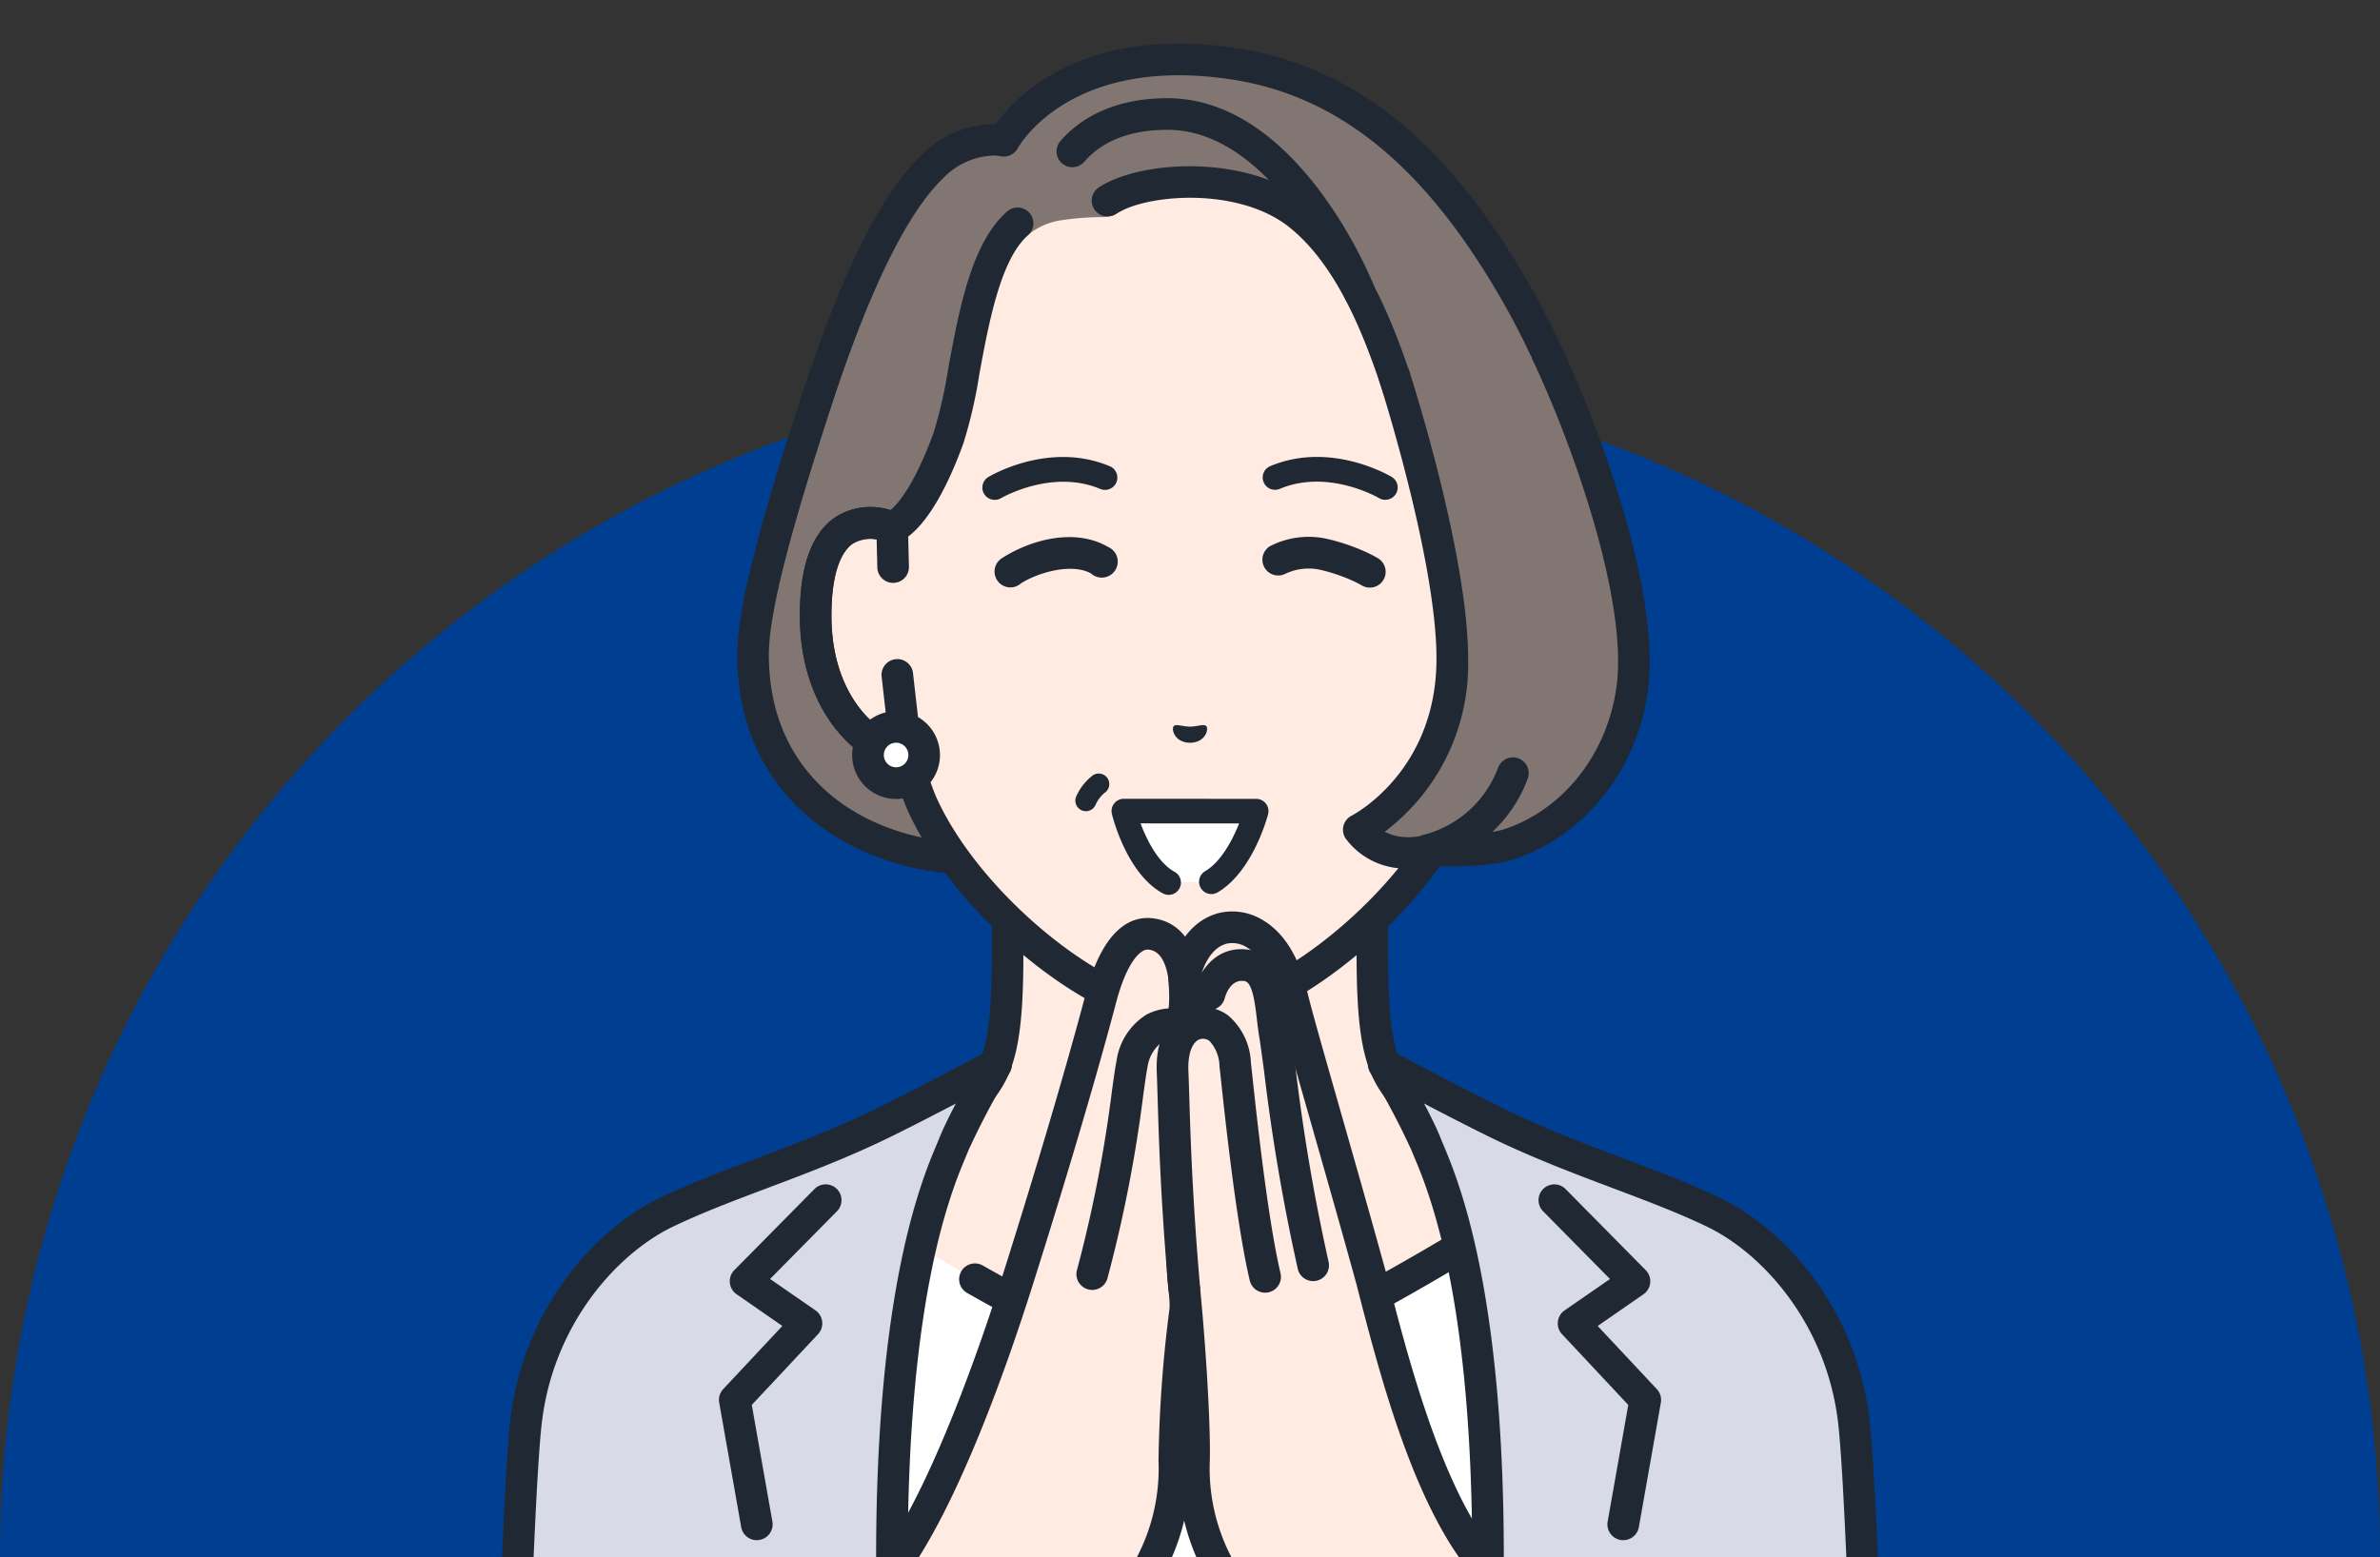 <svg xmlns="http://www.w3.org/2000/svg" xmlns:xlink="http://www.w3.org/1999/xlink" width="220" height="144" viewBox="0 0 220 144"><rect x="0" y="0" width="220" height="144" fill="#333333" stroke="none"/><defs><clipPath id="a"><rect y="30" width="220" height="144" fill="none"/></clipPath><clipPath id="b"><rect width="174" height="174" transform="translate(378 12021.514)" fill="none"/></clipPath></defs><g transform="translate(0 -30)" clip-path="url(#a)" style="isolation:isolate"><g transform="translate(-355 -12021.514)"><path d="M355,12195.514a110,110,0,0,1,220,0Z" fill="#003e92"/><g clip-path="url(#b)"><path d="M502.319,12162.12c-12.029-4.522-15.662-7.21-17.743-9.553s-2.717-5.331-2.717-12.921v-23.6L465,12120.2l-16.859-4.151v23.6c0,7.59-.636,10.578-2.717,12.921s-5.714,5.03-17.743,9.553,23.862,26.136,23.862,26.136h26.914S514.333,12166.638,502.319,12162.12Z" fill="#ffebe1"/><path d="M478.458,12189.717a1.461,1.461,0,0,1-.756-2.713c10.876-6.555,26.012-17.755,25.61-22.135-.021-.231-.077-.843-1.508-1.381-11.816-4.443-15.87-7.191-18.321-9.95-2.364-2.662-3.085-5.907-3.085-13.892v-21.734l-15.049,3.705a1.455,1.455,0,0,1-.7,0l-15.049-3.705v21.734c0,7.984-.721,11.229-3.085,13.892-2.451,2.759-6.505,5.507-18.321,9.95-1.431.538-1.487,1.149-1.509,1.381-.4,4.38,14.735,15.58,25.611,22.135a1.461,1.461,0,0,1-1.509,2.5c-4.636-2.792-27.725-17.122-27.012-24.905.111-1.216.79-2.871,3.39-3.85,11.918-4.48,15.293-7.049,17.164-9.155,1.8-2.024,2.348-4.817,2.348-11.95v-23.6a1.463,1.463,0,0,1,1.811-1.419l16.51,4.065,16.51-4.065a1.463,1.463,0,0,1,1.811,1.419v23.6c0,7.133.548,9.926,2.347,11.95,1.872,2.106,5.247,4.675,17.165,9.155,2.6.979,3.279,2.634,3.39,3.85.713,7.783-22.376,22.113-27.012,24.905A1.442,1.442,0,0,1,478.458,12189.717Z" fill="#202933"/><path d="M465,12178.364c-7.06,0-30.41-14.867-30.41-14.867l-4.868,33.068h70.554l-4.914-33.068S472.06,12178.364,465,12178.364Z" fill="#fff"/><path d="M465,12179.825c-3.417,0-10.346-2.946-20.6-8.756a1.461,1.461,0,1,1,1.442-2.542c12.855,7.287,17.518,8.375,19.153,8.375,5.44,0,23.194-10.566,29.576-14.638a1.461,1.461,0,1,1,1.572,2.463C493.726,12166.274,472.277,12179.825,465,12179.825Z" fill="#202933"/><path d="M513.361,12163.587c-5.892-2.814-12.7-4.7-19.915-8.209-3.683-1.792-10.532-5.445-10.532-5.445a70.167,70.167,0,0,1,3.914,7.389c1.08,2.7,5.723,11.948,5.723,38.169v1.075h34.628c-.264-6.239-.542-11.287-.814-13.638C525.282,12173.583,519.253,12166.4,513.361,12163.587Z" fill="#d8dae5"/><path d="M527.178,12198.027a1.461,1.461,0,0,1-1.459-1.4c-.291-6.87-.562-11.422-.806-13.531-1.048-9.045-6.874-15.652-12.182-18.189-2.679-1.279-5.569-2.37-8.63-3.524-3.622-1.366-7.367-2.778-11.3-4.689-1.7-.828-4.09-2.06-6.167-3.144.6,1.125,1.168,2.284,1.546,3.23.067.168.149.363.244.589,1.381,3.292,5.584,13.311,5.584,38.122v1.077a1.462,1.462,0,0,1-1.462,1.46h0a1.461,1.461,0,0,1-1.46-1.463v-1.074c0-24.223-4.032-33.834-5.357-36.992-.1-.242-.19-.453-.262-.635a69.343,69.343,0,0,0-3.807-7.173,1.462,1.462,0,0,1,1.938-2.047c.068.036,6.867,3.659,10.483,5.421,3.807,1.853,7.488,3.239,11.048,4.583,3.12,1.177,6.067,2.287,8.858,3.621,6.034,2.884,12.649,10.338,13.825,20.491.253,2.18.529,6.8.823,13.744a1.463,1.463,0,0,1-1.4,1.522Z" fill="#202933"/><path d="M505.048,12193.925a1.527,1.527,0,0,1-.256-.021,1.462,1.462,0,0,1-1.185-1.693l1.906-10.79-6.124-6.539a1.464,1.464,0,0,1,.234-2.2l4.2-2.905-6.206-6.284a1.462,1.462,0,0,1,2.079-2.055l7.429,7.521a1.462,1.462,0,0,1-.208,2.229l-4.232,2.933,5.466,5.837a1.461,1.461,0,0,1,.373,1.254l-2.033,11.509A1.462,1.462,0,0,1,505.048,12193.925Z" fill="#202933"/><path d="M416.639,12163.587c-5.892,2.816-11.921,10-13,19.341-.272,2.351-.55,7.4-.814,13.638h34.628c0-.357,0-.717,0-1.075,0-26.221,4.644-35.468,5.724-38.169a70.167,70.167,0,0,1,3.914-7.389s-6.849,3.653-10.532,5.445C429.338,12158.891,422.531,12160.772,416.639,12163.587Z" fill="#d8dae5"/><path d="M402.822,12198.027h-.063a1.463,1.463,0,0,1-1.4-1.522c.294-6.942.57-11.565.823-13.744,1.176-10.153,7.791-17.607,13.825-20.491,2.791-1.334,5.738-2.444,8.858-3.621,3.56-1.344,7.241-2.73,11.048-4.583,3.616-1.762,10.415-5.385,10.483-5.421a1.462,1.462,0,0,1,1.938,2.047,69.343,69.343,0,0,0-3.807,7.173c-.072.182-.161.393-.262.635-1.325,3.158-5.357,12.77-5.357,36.992v1.074a1.461,1.461,0,0,1-1.46,1.463h0a1.462,1.462,0,0,1-1.462-1.46v-1.077c0-24.812,4.2-34.83,5.584-38.122.095-.226.177-.421.244-.589.378-.946.951-2.105,1.546-3.23-2.077,1.084-4.465,2.315-6.167,3.144-3.928,1.911-7.673,3.323-11.3,4.689-3.061,1.154-5.951,2.245-8.63,3.524-5.308,2.537-11.134,9.145-12.182,18.189-.244,2.108-.515,6.66-.806,13.531A1.461,1.461,0,0,1,402.822,12198.027Z" fill="#202933"/><path d="M424.952,12193.925a1.462,1.462,0,0,1-1.438-1.207l-2.033-11.509a1.461,1.461,0,0,1,.373-1.254l5.466-5.837-4.232-2.933a1.462,1.462,0,0,1-.208-2.229l7.429-7.521a1.462,1.462,0,0,1,2.079,2.055l-6.206,6.284,4.2,2.905a1.464,1.464,0,0,1,.234,2.2l-6.124,6.539,1.906,10.79a1.463,1.463,0,0,1-1.185,1.693A1.527,1.527,0,0,1,424.952,12193.925Z" fill="#202933"/><path d="M441.1,12067c-5.148,5-9.194,17.146-10.954,22.574-2.992,9.222-5.534,17.983-5.537,22.443-.009,12.448,9.851,18.8,20.369,18.917,4.966.054,37.268-1.023,41.495-.921,6.611.162,17.124-3,17.8-17.595.394-8.48-2.486-21.784-8.485-32.653-6.122-11.092-14.344-20.566-26.971-22.4-15.937-2.312-21.03,7.152-21.03,7.152S444.467,12063.725,441.1,12067Z" fill="#817671"/><path d="M445.385,12132.4c-.157,0-.3,0-.423,0-10.513-.112-21.825-6.537-21.815-20.38,0-3.882,1.733-10.942,5.608-22.893,2.473-7.625,6.338-18.322,11.327-23.171a9.579,9.579,0,0,1,6.964-2.97c1.751-2.44,7.915-9.1,21.982-7.06,11.324,1.641,20.234,8.994,28.04,23.137,6.511,11.8,9.044,25.288,8.666,33.428-.665,14.33-10.406,19.232-19.3,18.987-2.153-.052-11.94.213-21.4.47C456.424,12132.175,448.268,12132.4,445.385,12132.4Zm1.443-66.5a6.784,6.784,0,0,0-4.709,2.154h0c-5.046,4.905-9.214,17.754-10.583,21.978-2.543,7.84-5.463,17.426-5.466,21.993-.008,11.917,9.5,17.354,18.924,17.454,2.365.024,11.31-.217,19.961-.451,9.5-.257,19.326-.525,21.554-.468,3.645.083,15.591-.817,16.3-16.2.348-7.477-2.1-20.643-8.3-31.879-7.327-13.275-15.558-20.156-25.9-21.656-14.635-2.124-19.344,6.058-19.537,6.406a1.473,1.473,0,0,1-1.623.722A3.2,3.2,0,0,0,446.828,12065.892ZM441.1,12067h0Z" fill="#202933"/><path d="M449.953,12073.289c-4.323,3.794-5.562,14.018-7.262,18.7-2.8,7.712-5.212,8.3-5.212,8.3h0c-3.047-1.153-7.217-.4-7.073,8.521.128,7.905,4.888,12.141,8.4,12.578h0a26.2,26.2,0,0,0,1.356,4.3c3.638,8.254,13.511,17.141,21.46,19.295a15.459,15.459,0,0,0,6.76,0c7.949-2.154,17.821-11.041,21.459-19.295a26.012,26.012,0,0,0,1.356-4.3h0c3.512-.437,8.272-4.673,8.4-12.578.145-8.923-4.025-9.675-7.072-8.521h0s-3.712.358-8.043-12.247c-1.338-3.9-3.9-12.344-9.43-16.707-5.148-4.066-13.663-2.143-17.084.082a3.809,3.809,0,0,1-1.145.171,25.89,25.89,0,0,0-3.641.278A6.3,6.3,0,0,0,449.953,12073.289Z" fill="#ffebe1"/><path d="M437.567,12103.939l-.088-3.655c-3.047-1.153-7.219-.4-7.074,8.521.128,7.9,4.888,12.141,8.4,12.578l-.86-7.558Z" fill="#ffebe1"/><path d="M438.8,12122.845a1.621,1.621,0,0,1-.181-.011c-4.591-.573-9.544-5.676-9.679-14-.077-4.719,1-7.9,3.2-9.445a6.135,6.135,0,0,1,5.848-.466,1.46,1.46,0,0,1,.943,1.332l.088,3.655a1.461,1.461,0,0,1-1.426,1.5h-.036a1.462,1.462,0,0,1-1.46-1.428l-.062-2.579a2.9,2.9,0,0,0-2.215.382c-1.324.93-2.021,3.418-1.963,7.006.092,5.636,2.709,9.128,5.229,10.506l-.6-5.3a1.462,1.462,0,0,1,2.9-.33l.859,7.558a1.46,1.46,0,0,1-1.452,1.626Z" fill="#202933"/><path d="M465,12146.813a16.035,16.035,0,0,1-3.753-.424c-8.349-2.263-18.614-11.476-22.424-20.118a25.949,25.949,0,0,1-1.215-3.637c-4.278-1.141-8.539-6.089-8.664-13.806-.077-4.719,1-7.9,3.2-9.445a5.922,5.922,0,0,1,5.162-.694c.638-.529,2.2-2.235,4.007-7.2a43.342,43.342,0,0,0,1.347-5.943c1-5.429,2.136-11.583,5.437-14.48a1.462,1.462,0,0,1,1.928,2.2c-2.538,2.228-3.621,8.1-4.491,12.813a44.668,44.668,0,0,1-1.474,6.411c-2.848,7.838-5.495,9.04-6.239,9.221a1.459,1.459,0,0,1-.864-.052,3.442,3.442,0,0,0-3.133.124c-1.324.93-2.021,3.418-1.963,7.006.115,7.093,4.232,10.791,7.119,11.151a1.461,1.461,0,0,1,1.243,1.119,24.723,24.723,0,0,0,1.276,4.056c3.438,7.8,13.02,16.431,20.5,18.458a14.054,14.054,0,0,0,6.007,0c7.467-2.024,17.048-10.657,20.492-18.471a24.634,24.634,0,0,0,1.27-4.04,1.461,1.461,0,0,1,1.243-1.119c2.886-.359,7-4.058,7.119-11.151.058-3.587-.639-6.076-1.963-7a3.433,3.433,0,0,0-3.131-.126l-.056.02a1.436,1.436,0,0,1-.33.069c-1.139.108-5.2-.54-9.558-13.227l-.288-.849c-1.345-3.979-3.85-11.384-8.666-15.188-4.727-3.731-13.164-3.022-15.936-1.22a1.462,1.462,0,1,1-1.593-2.451c3.886-2.525,13.719-3.062,19.341,1.378,5.495,4.341,8.18,12.28,9.623,16.545l.284.835c3.208,9.341,5.889,10.953,6.538,11.216a6.016,6.016,0,0,1,5.453.605c2.2,1.548,3.281,4.727,3.2,9.444-.125,7.718-4.386,12.665-8.664,13.806a25.783,25.783,0,0,1-1.209,3.621c-3.816,8.658-14.08,17.87-22.421,20.131A15.981,15.981,0,0,1,465,12146.813Zm-26.715-47.748h0Zm0,0h0Zm-.275-.143a1.446,1.446,0,0,1,.274.141A1.459,1.459,0,0,0,438.006,12098.921Zm-1-.017Z" fill="#202933"/><path d="M480.676,12080.007a1.463,1.463,0,0,1-1.359-.922c-.062-.155-6.314-15.567-16.394-15.567-3.4,0-5.993.994-7.693,2.952a1.461,1.461,0,1,1-2.207-1.915c1.567-1.807,4.558-3.96,9.9-3.96,12.064,0,18.829,16.7,19.111,17.411a1.462,1.462,0,0,1-.819,1.9A1.479,1.479,0,0,1,480.676,12080.007Z" fill="#202933"/><path d="M440.428,12121.332a2.6,2.6,0,1,1-2.6-2.6A2.6,2.6,0,0,1,440.428,12121.332Z" fill="#fff"/><path d="M437.831,12125.39h0a4.06,4.06,0,0,1,0-8.12h0a4.067,4.067,0,0,1,4.057,4.063h0a4.059,4.059,0,0,1-4.059,4.057Zm0-5.2a1.136,1.136,0,0,0-.8,1.939,1.128,1.128,0,0,0,.8.334h0a1.139,1.139,0,0,0,1.137-1.137,1.139,1.139,0,0,0-1.136-1.137Zm2.6,1.139h0Z" fill="#202933"/><path d="M483.884,12086.29s5.362,16.606,5.362,26.127c0,11.411-8.642,15.819-8.642,15.819a5.459,5.459,0,0,0,3.238,2.019,6.877,6.877,0,0,0,3.181-.122s5.053.256,7.567-.589a17.362,17.362,0,0,0,11.31-14.51c1.039-8.19-4.03-22.7-7.884-30.821Z" fill="#817671"/><path d="M485.166,12131.847a8.025,8.025,0,0,1-1.616-.161,6.857,6.857,0,0,1-4.154-2.627,1.46,1.46,0,0,1,.544-2.124c.316-.165,7.844-4.191,7.844-14.518,0-9.179-5.238-25.515-5.291-25.678a1.462,1.462,0,0,1,2.782-.9c.222.688,5.432,16.937,5.432,26.576a19.389,19.389,0,0,1-7.7,16,4.018,4.018,0,0,0,1.123.411,5.518,5.518,0,0,0,2.446-.083,1.566,1.566,0,0,1,.516-.067c1.33.069,5.185.106,7.027-.514,5.48-1.841,9.534-7.066,10.326-13.31,1-7.918-4.087-22.284-7.755-30.011a1.462,1.462,0,1,1,2.641-1.253c3.283,6.914,9.182,22.425,8.014,31.632-.933,7.349-5.759,13.516-12.294,15.712-2.461.827-6.719.721-7.866.673A8.36,8.36,0,0,1,485.166,12131.847Z" fill="#202933"/><path d="M487.022,12131.565a1.462,1.462,0,0,1-.3-2.892,10,10,0,0,0,6.755-6.17,1.461,1.461,0,1,1,2.742,1.01,12.95,12.95,0,0,1-8.887,8.019A1.49,1.49,0,0,1,487.022,12131.565Z" fill="#202933"/><path d="M455.375,12126.522a.976.976,0,0,1-.893-1.361,4.933,4.933,0,0,1,1.549-1.962.974.974,0,1,1,1.067,1.63,2.969,2.969,0,0,0-.829,1.11A.979.979,0,0,1,455.375,12126.522Z" fill="#202933"/><path d="M463.489,12118.663c.208-.242.773.026,1.514.042.741-.017,1.305-.286,1.514-.044s-.034,1.5-1.513,1.537C463.524,12120.161,463.274,12118.913,463.489,12118.663Z" fill="#202933"/><path d="M463.026,12133.119l3.954-.075c2.882-1.687,4.139-6.527,4.139-6.527l-12.232-.009S460.08,12131.5,463.026,12133.119Z" fill="#fff"/><path d="M463.025,12134.255a1.135,1.135,0,0,1-.546-.14c-3.349-1.837-4.645-7.118-4.7-7.342a1.136,1.136,0,0,1,1.106-1.4h0l12.233.008a1.137,1.137,0,0,1,1.1,1.423c-.056.216-1.414,5.318-4.666,7.223a1.136,1.136,0,0,1-1.149-1.961c1.463-.857,2.534-2.892,3.136-4.412l-9.108-.006c.581,1.558,1.643,3.654,3.139,4.476a1.136,1.136,0,0,1-.547,2.133Z" fill="#202933"/><path d="M446.946,12097.733a1.136,1.136,0,0,1-.589-2.109c.228-.139,5.66-3.342,11.229-1a1.136,1.136,0,0,1-.879,2.1c-4.49-1.882-9.134.83-9.18.857A1.135,1.135,0,0,1,446.946,12097.733Z" fill="#202933"/><path d="M483.062,12097.734a1.139,1.139,0,0,1-.585-.163c-.045-.025-4.689-2.739-9.178-.856a1.136,1.136,0,1,1-.879-2.1c5.569-2.338,11,.866,11.229,1a1.137,1.137,0,0,1-.587,2.11Z" fill="#202933"/><path d="M472.344,12102.043a7.808,7.808,0,0,1,5.43-.678,18.921,18.921,0,0,1,3.458,1.177,11.962,11.962,0,0,1,1.159.6,1.462,1.462,0,0,1-1.487,2.517,9.333,9.333,0,0,0-.883-.453,16.146,16.146,0,0,0-2.887-.984,5.012,5.012,0,0,0-3.279.327,1.462,1.462,0,0,1-1.511-2.5Z" fill="#202933"/><path d="M455.853,12104.542c-1.738-.982-4.838-.125-6.472.909a1.465,1.465,0,1,1-1.772-2.321c2.751-1.769,6.81-2.8,9.816-1.044a1.478,1.478,0,1,1-1.572,2.456Z" fill="#202933"/><path d="M464.357,12146.371a24.826,24.826,0,0,0,.205-3.147c-.043-1.888-.552-5.2-3.35-5.364-1.453-.087-3.22,1.308-4.45,5.967-1.956,7.405-4.885,17.176-7.7,26.1s-7.2,20.68-11.608,26.643h23.729a19.149,19.149,0,0,0,2.373-10.036,122.82,122.82,0,0,1,1.011-13.908c.478-9.388.528-21.087.546-22.814C465.137,12147,464.357,12146.371,464.357,12146.371Z" fill="#ffebe1"/><path d="M461.176,12198.027a1.461,1.461,0,0,1-1.272-2.178,17.726,17.726,0,0,0,2.186-9.282,121.487,121.487,0,0,1,1.007-13.99l.007-.07c.286-5.631.466-13.029.537-21.991l.006-.723a5.2,5.2,0,0,0-.349-2.414,1.463,1.463,0,0,1-.39-1.2,23.474,23.474,0,0,0,.193-2.922c-.026-1.149-.271-3.836-1.977-3.938-.609-.06-1.912.95-2.949,4.88-1.792,6.784-4.535,16.076-7.724,26.166-2.283,7.221-6.855,20.341-11.827,27.069a1.461,1.461,0,1,1-2.351-1.735c4.9-6.628,9.6-20.54,11.391-26.214,3.176-10.049,5.9-19.292,7.685-26.032,1.592-6.029,4.115-7.154,5.95-7.051,2.866.172,4.632,2.71,4.724,6.79a23.668,23.668,0,0,1-.151,2.806,7.912,7.912,0,0,1,.7,3.826l-.006.716c-.07,9.025-.253,16.479-.541,22.157,0,.026,0,.055-.007.081l-.012.11a120.229,120.229,0,0,0-.991,13.6,20.6,20.6,0,0,1-2.561,10.79A1.461,1.461,0,0,1,461.176,12198.027Zm2.264-50.519,0,0Zm0,0,0,0Z" fill="#202933"/><path d="M455.968,12170.788a1.513,1.513,0,0,1-.408-.058,1.462,1.462,0,0,1-1-1.812,124.02,124.02,0,0,0,3.236-16.62c.184-1.311.306-2.177.41-2.667a6.032,6.032,0,0,1,2.745-4.287,4.99,4.99,0,0,1,3.887-.353,1.461,1.461,0,1,1-.971,2.757h0a2.1,2.1,0,0,0-1.505.156,3.549,3.549,0,0,0-1.3,2.333c-.082.39-.211,1.307-.374,2.468a126.653,126.653,0,0,1-3.324,17.027A1.463,1.463,0,0,1,455.968,12170.788Z" fill="#202933"/><path d="M474.451,12143.681c-1.43-6.19-4.859-6.727-6.407-6.331-2.935.75-3.585,4.572-3.585,4.572l.1,1.9-.2,2.545s-.575.625-.547,3.437c.018,1.728.069,10.385.547,19.772.531,4.964,1.1,13.325,1.011,16.95a19.151,19.151,0,0,0,2.373,10.037h24.81c-5.374-6.034-8.546-18.094-10.741-26.643C478.9,12159.322,475.068,12146.355,474.451,12143.681Z" fill="#ffebe1"/><path d="M467.743,12198.028a1.461,1.461,0,0,1-1.275-.745,20.6,20.6,0,0,1-2.561-10.791c.087-3.407-.458-11.656-1-16.757,0-.027-.005-.055-.006-.081-.3-5.836-.48-12.363-.544-19.4l0-.432a9.045,9.045,0,0,1,.577-3.9l.17-2.116L463,12142a1.458,1.458,0,0,1,.018-.323c.033-.193.853-4.769,4.664-5.743a5.391,5.391,0,0,1,4.117.7c1.949,1.187,3.32,3.448,4.076,6.721.315,1.363,1.561,5.729,3.005,10.785,1.384,4.85,2.954,10.346,4.339,15.4,1.942,7.558,5.181,20.169,10.424,26.056a1.462,1.462,0,1,1-2.183,1.944c-5.715-6.417-8.935-18.954-11.066-27.25-1.375-5.019-2.942-10.5-4.325-15.348-1.514-5.3-2.71-9.493-3.042-10.931-.713-3.085-1.887-4.356-2.748-4.881a2.481,2.481,0,0,0-1.873-.363c-1.715.438-2.342,2.685-2.477,3.27l.09,1.713a1.414,1.414,0,0,1,0,.2l-.2,2.544a1.466,1.466,0,0,1-.259.722,7.061,7.061,0,0,0-.282,2.584l0,.435c.063,6.979.245,13.451.538,19.237.555,5.2,1.108,13.49,1.015,17.1a17.714,17.714,0,0,0,2.186,9.282,1.463,1.463,0,0,1-1.272,2.179Zm-2.308-50.671,0,0Zm0,0h0Zm0,0v0Z" fill="#202933"/><path d="M476.385,12169.972a1.463,1.463,0,0,1-1.414-1.093,183.108,183.108,0,0,1-3.126-18.339c-.2-1.458-.352-2.608-.447-3.177-.085-.5-.149-1.041-.213-1.588-.17-1.441-.4-3.414-1.125-3.541-1.3-.227-1.763,1.268-1.844,1.568a1.461,1.461,0,0,1-2.834-.714c.382-1.539,1.956-4.3,5.184-3.733,2.864.5,3.244,3.725,3.521,6.077.059.5.116.989.193,1.446.1.615.254,1.729.462,3.271a180.779,180.779,0,0,0,3.058,17.992,1.461,1.461,0,0,1-1.415,1.83Z" fill="#202933"/><path d="M465.748,12146.144c-1.191.209-2.5,1.46-2.363,4.49s.178,9.6,1.079,19.993l7.474-1.047c-1.392-5.883-2.552-17.823-2.77-19.647C468.738,12146.317,466.8,12145.958,465.748,12146.144Z" fill="#ffebe1"/><path d="M464.463,12172.089a1.462,1.462,0,0,1-1.455-1.335c-.716-8.262-.9-14.175-1-17.708-.028-.937-.052-1.72-.079-2.349-.173-3.924,1.731-5.668,3.57-5.993a3.914,3.914,0,0,1,3.029.705,6.044,6.044,0,0,1,2.1,4.352c.031.263.081.73.149,1.358.388,3.6,1.418,13.165,2.591,18.124a1.461,1.461,0,0,1-2.844.674c-1.216-5.138-2.26-14.834-2.653-18.484-.066-.612-.115-1.07-.146-1.326a3.506,3.506,0,0,0-.936-2.352.99.99,0,0,0-.78-.172c-.636.112-1.24,1.079-1.156,2.986.028.639.052,1.434.081,2.388.107,3.5.285,9.364.994,17.544a1.46,1.46,0,0,1-1.33,1.582C464.548,12172.087,464.505,12172.089,464.463,12172.089Z" fill="#202933"/></g></g></g></svg>